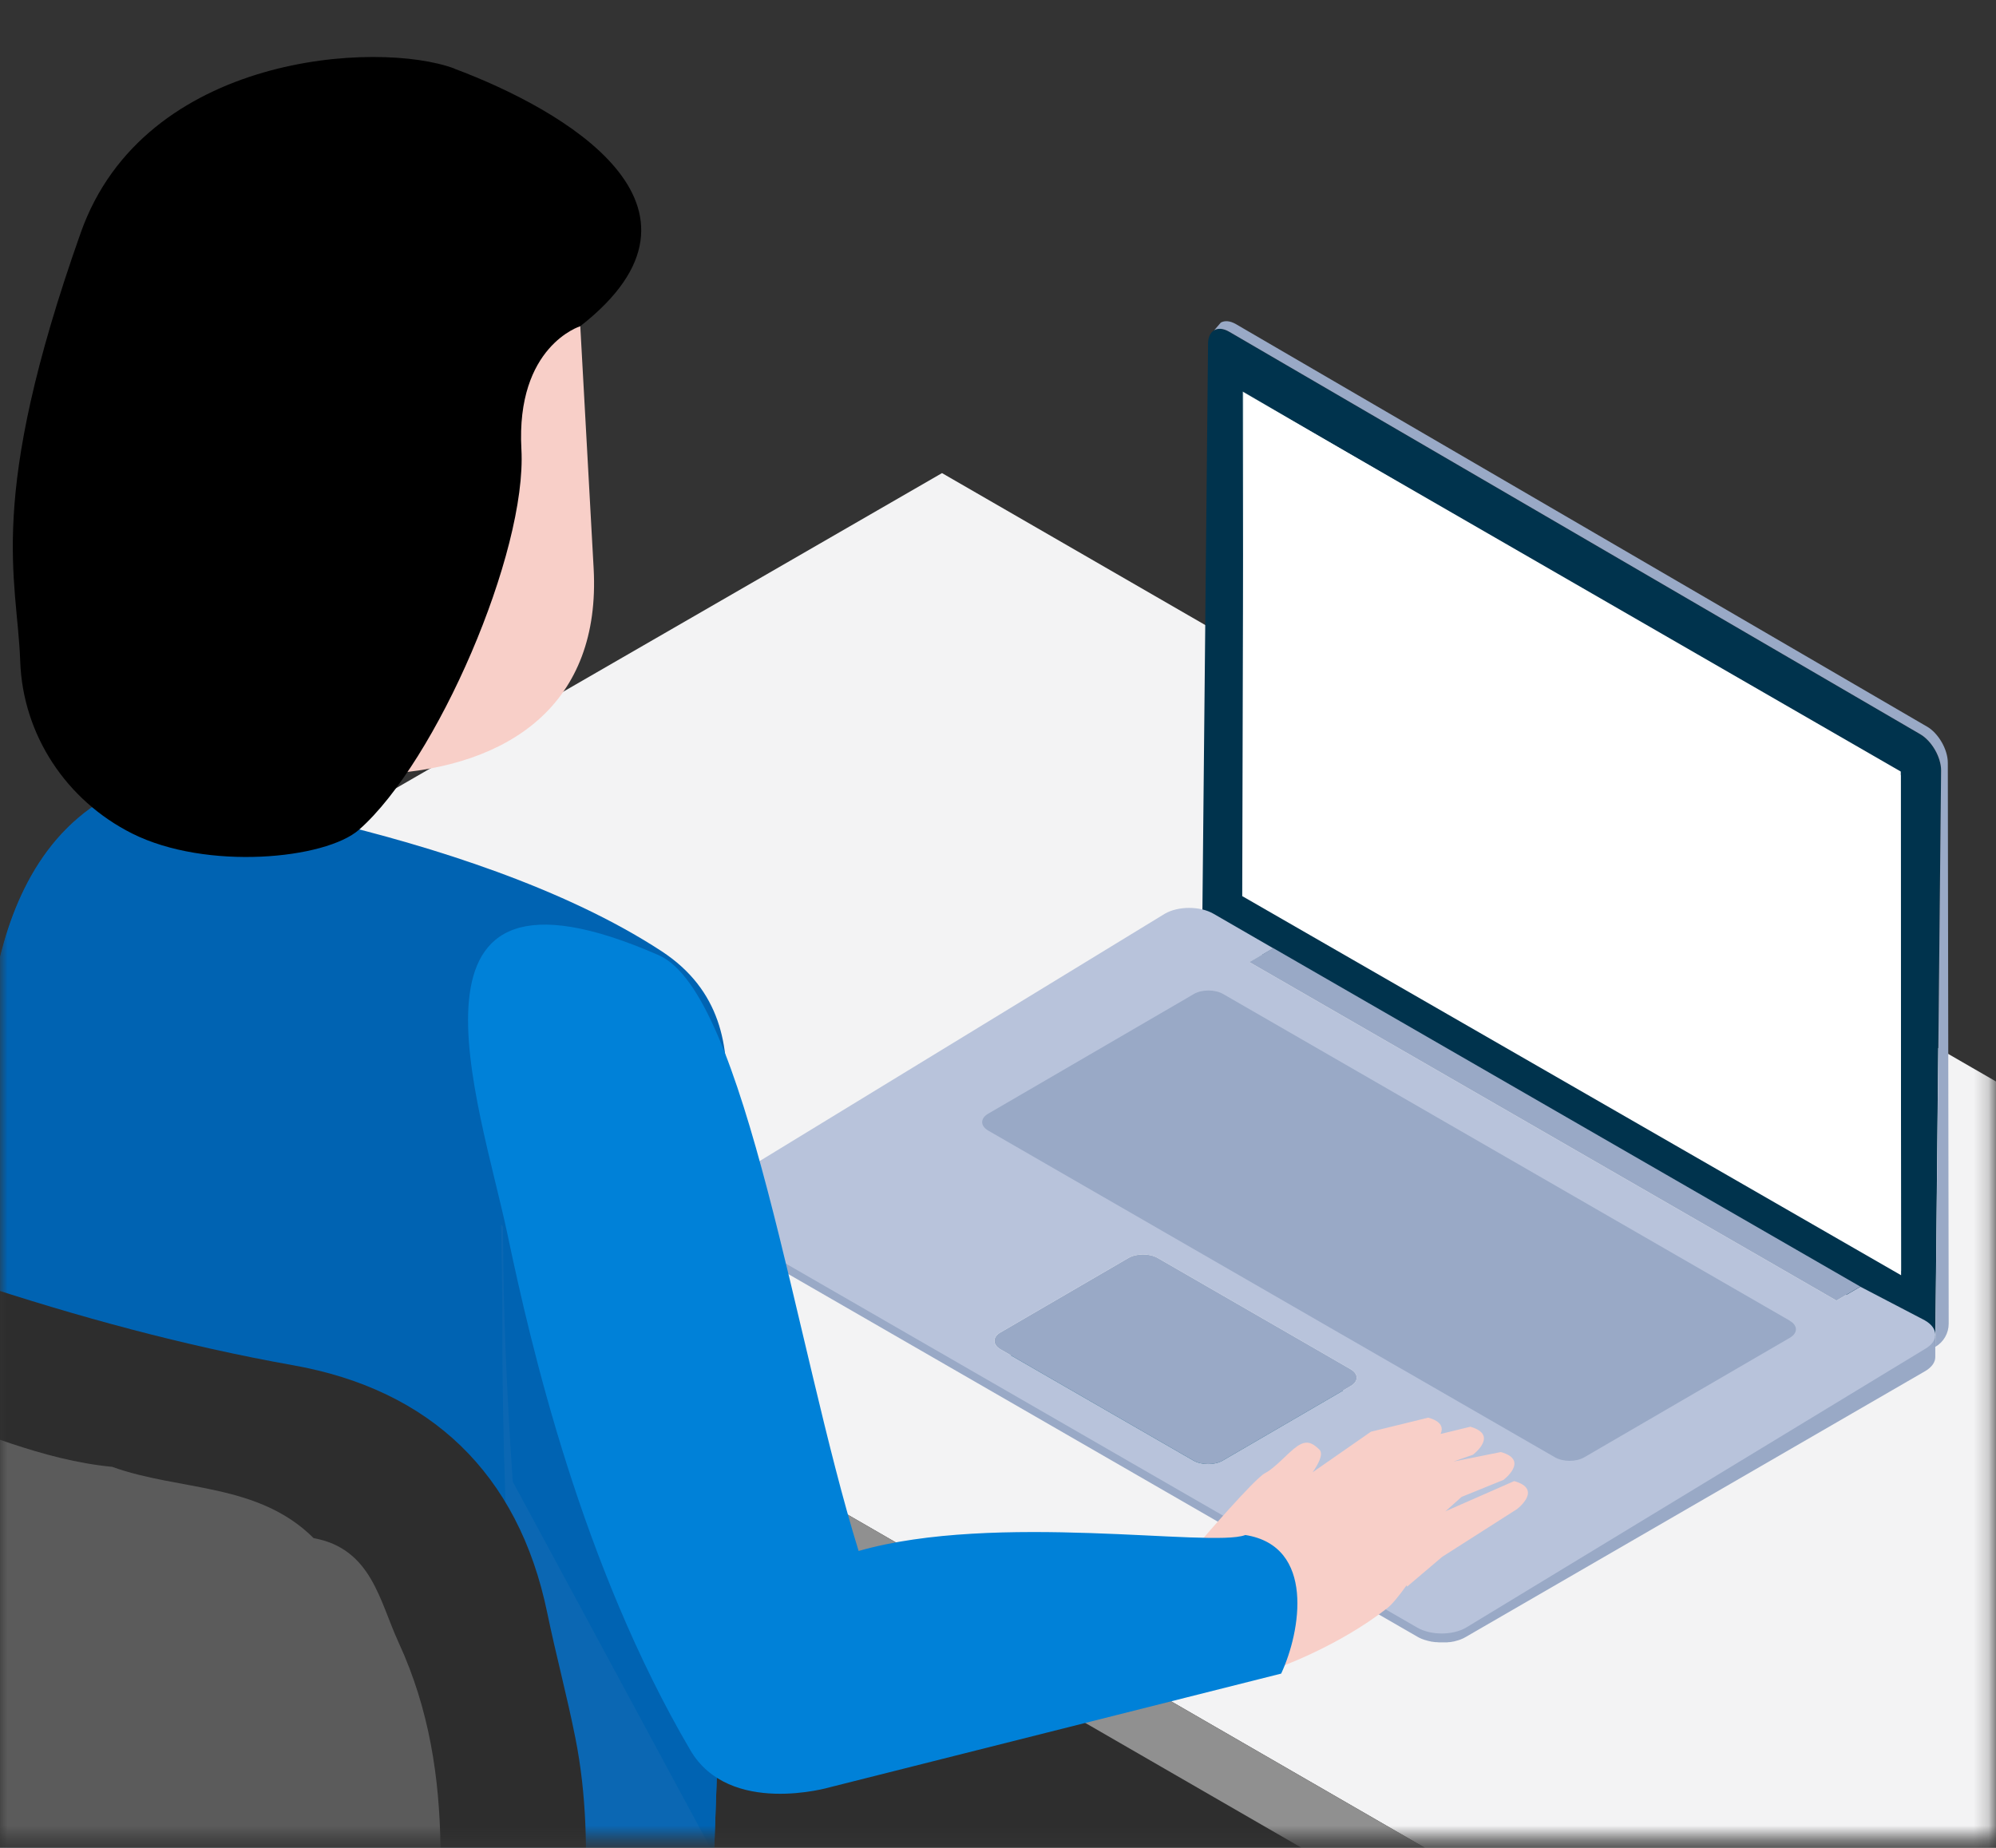 <svg width="135" height="125" viewBox="0 0 135 125" fill="none" xmlns="http://www.w3.org/2000/svg">
<rect x="0" y="0" width="135" height="125" fill="#333333" stroke="none"/>
<mask id="mask0_10896_9881" style="mask-type:luminance" maskUnits="userSpaceOnUse" x="0" y="0" width="135" height="125">
<path d="M134.799 0H0V124.397H134.799V0Z" fill="white"/>
</mask>
<g mask="url(#mask0_10896_9881)">
<path opacity="0.1" d="M127.755 182.5L-0.658 108.363L63.545 71.291L191.958 145.435L127.755 182.5Z" fill="black"/>
<path d="M7.937 73.895V151.477L3.716 154.177V76.331L7.937 73.895Z" fill="#C8C6C7"/>
<path d="M3.716 76.331L-0.497 73.903V151.748L3.716 154.177V76.331Z" fill="#909090"/>
<path d="M127.916 143.211L-0.497 69.067L63.713 32.003L192.126 106.139L127.916 143.211Z" fill="#F3F3F4"/>
<path d="M192.126 106.14V110.69L127.916 148.025V143.212L192.126 106.14Z" fill="#C8C6C7"/>
<path d="M127.916 143.211L-0.497 69.067V73.881L127.916 148.024V143.211Z" fill="#909090"/>
<path d="M91.51 94.465L89.257 93.163L78.46 86.938C77.911 86.624 77.026 86.624 76.485 86.938L67.824 91.978C67.283 92.293 67.283 92.805 67.824 93.119L80.881 100.646C81.43 100.961 82.315 100.961 82.856 100.646L90.376 96.272L91.517 95.606C92.058 95.292 92.058 94.78 91.51 94.465Z" fill="#004C6C"/>
<path d="M121.851 91.407L83.514 69.302C82.965 68.987 82.08 68.987 81.539 69.302L80.814 69.726L67.626 77.4C67.084 77.714 67.084 78.226 67.626 78.54L88.276 90.449L105.963 100.646C106.512 100.961 107.397 100.961 107.938 100.646L121.851 92.556C122.392 92.241 122.392 91.729 121.851 91.415V91.407Z" fill="#004C6C"/>
<path d="M129.861 49.661L83.133 22.442C82.351 21.989 81.707 22.355 81.707 23.254L81.319 62.243L130.892 91.108L131.28 52.119C131.28 51.212 130.644 50.115 129.861 49.661Z" fill="#00334D"/>
<path d="M130.315 49.142L83.587 21.923C83.192 21.696 82.834 21.674 82.57 21.821L82.124 22.34C82.38 22.186 82.739 22.208 83.141 22.442L129.869 49.661C130.651 50.115 131.288 51.212 131.288 52.119L130.9 91.107C131.456 90.786 131.8 90.186 131.8 89.542L131.741 51.6C131.741 50.693 131.105 49.595 130.322 49.142H130.315Z" fill="#99A9C6"/>
<path d="M130.212 91.159L99.153 110.024C99.095 110.053 99.036 110.09 98.978 110.112C98.956 110.119 98.934 110.126 98.912 110.141C98.875 110.156 98.831 110.177 98.787 110.192C98.707 110.221 98.619 110.251 98.539 110.273C98.51 110.28 98.488 110.287 98.458 110.294C98.414 110.309 98.363 110.316 98.319 110.331C98.29 110.331 98.254 110.346 98.224 110.353C98.18 110.36 98.144 110.368 98.1 110.375C98.063 110.375 98.034 110.382 97.998 110.389C97.961 110.389 97.924 110.397 97.88 110.404C97.844 110.404 97.807 110.404 97.771 110.411C97.734 110.411 97.69 110.411 97.654 110.411C97.617 110.411 97.581 110.411 97.544 110.411C97.5 110.411 97.463 110.411 97.42 110.411C97.383 110.411 97.354 110.411 97.317 110.411C97.266 110.411 97.215 110.411 97.156 110.397C97.127 110.397 97.105 110.397 97.076 110.397C96.988 110.389 96.9 110.375 96.812 110.36C96.776 110.36 96.739 110.346 96.71 110.338C96.674 110.338 96.637 110.324 96.608 110.316C96.571 110.309 96.534 110.294 96.505 110.287C96.469 110.28 96.439 110.272 96.403 110.258C96.388 110.258 96.374 110.243 96.352 110.243C96.278 110.221 96.213 110.192 96.147 110.17C96.125 110.163 96.103 110.148 96.081 110.141C96.001 110.104 95.927 110.068 95.854 110.024L48 82.432C47.956 82.41 47.92 82.381 47.876 82.352C47.854 82.337 47.825 82.322 47.803 82.3C47.781 82.278 47.751 82.264 47.73 82.242C47.708 82.227 47.686 82.205 47.671 82.191C47.642 82.161 47.612 82.132 47.583 82.103H47.576C47.547 82.059 47.525 82.029 47.495 81.993C47.473 81.964 47.459 81.934 47.444 81.913C47.437 81.898 47.422 81.883 47.415 81.861C47.4 81.839 47.393 81.81 47.386 81.788C47.378 81.766 47.371 81.752 47.364 81.73C47.356 81.708 47.349 81.686 47.342 81.664C47.342 81.642 47.327 81.62 47.327 81.598C47.327 81.576 47.327 81.554 47.327 81.525C47.327 81.503 47.327 81.481 47.327 81.459V82.183C47.327 82.183 47.327 82.191 47.327 82.198C47.327 82.212 47.327 82.234 47.327 82.249C47.327 82.271 47.327 82.3 47.327 82.322V82.33C47.327 82.344 47.334 82.366 47.342 82.381C47.342 82.403 47.349 82.425 47.364 82.447V82.454C47.364 82.469 47.378 82.483 47.386 82.505C47.393 82.527 47.408 82.556 47.422 82.578C47.422 82.578 47.422 82.578 47.422 82.585C47.422 82.6 47.437 82.608 47.444 82.622C47.459 82.651 47.481 82.681 47.495 82.703C47.495 82.703 47.495 82.717 47.51 82.717C47.532 82.747 47.554 82.768 47.576 82.798C47.576 82.798 47.576 82.798 47.583 82.805C47.605 82.827 47.62 82.849 47.642 82.864C47.649 82.871 47.664 82.878 47.671 82.885C47.693 82.9 47.708 82.922 47.73 82.937C47.751 82.959 47.773 82.973 47.803 82.995C47.825 83.01 47.846 83.032 47.876 83.046C47.89 83.054 47.905 83.068 47.92 83.076C47.949 83.09 47.971 83.105 48 83.12L95.854 110.711C95.927 110.755 96.001 110.792 96.081 110.828C96.103 110.836 96.125 110.85 96.147 110.858C96.213 110.887 96.286 110.909 96.352 110.931C96.366 110.931 96.374 110.938 96.388 110.945C96.388 110.945 96.395 110.945 96.403 110.945C96.439 110.953 96.469 110.967 96.505 110.975C96.542 110.982 96.571 110.997 96.608 111.004C96.644 111.011 96.681 111.019 96.71 111.026C96.739 111.026 96.769 111.041 96.798 111.048C96.798 111.048 96.805 111.048 96.812 111.048C96.9 111.063 96.988 111.077 97.076 111.084C97.076 111.084 97.083 111.084 97.09 111.084C97.112 111.084 97.134 111.084 97.156 111.084C97.207 111.084 97.259 111.092 97.317 111.099C97.325 111.099 97.339 111.099 97.347 111.099C97.368 111.099 97.39 111.099 97.42 111.099C97.463 111.099 97.5 111.099 97.544 111.099C97.559 111.099 97.573 111.099 97.588 111.099C97.61 111.099 97.632 111.099 97.654 111.099C97.69 111.099 97.734 111.099 97.771 111.099C97.785 111.099 97.8 111.099 97.815 111.099C97.837 111.099 97.859 111.099 97.88 111.099C97.917 111.099 97.954 111.092 97.998 111.084C98.012 111.084 98.027 111.084 98.041 111.084C98.063 111.084 98.078 111.084 98.1 111.077C98.144 111.077 98.18 111.063 98.224 111.055C98.239 111.055 98.261 111.055 98.275 111.048C98.29 111.048 98.305 111.041 98.319 111.041C98.371 111.033 98.414 111.019 98.458 111.004C98.48 111.004 98.495 110.997 98.517 110.989C98.524 110.989 98.531 110.989 98.546 110.982C98.634 110.96 98.714 110.931 98.795 110.901C98.831 110.887 98.875 110.865 98.912 110.85C98.934 110.843 98.956 110.836 98.978 110.821C99.036 110.792 99.095 110.763 99.153 110.726L130.22 92.746C130.666 92.483 130.893 92.139 130.893 91.802V90.193C130.893 90.537 130.666 90.881 130.22 91.137L130.212 91.159Z" fill="#99A9C6"/>
<path d="M91.35 92.621L89.097 91.319L78.3 85.094C77.751 84.78 76.866 84.78 76.325 85.094L67.664 90.134C67.123 90.449 67.123 90.961 67.664 91.275L80.721 98.802C81.269 99.117 82.155 99.117 82.696 98.802L90.216 94.428L91.357 93.762C91.898 93.448 91.898 92.936 91.35 92.621Z" fill="#99A9C6"/>
<path d="M130.198 89.322L125.824 87.04L124.208 87.984L84.502 65.088L85.314 64.62L86.126 64.152L82.074 61.811C81.159 61.284 79.689 61.284 78.782 61.811L48.001 80.603C47.094 81.13 47.101 81.986 48.008 82.512L95.862 110.104C96.777 110.631 98.247 110.631 99.154 110.104L130.22 91.239C131.127 90.712 131.12 89.856 130.206 89.33L130.198 89.322ZM91.356 93.763L90.215 94.428L82.695 98.803C82.154 99.117 81.269 99.117 80.72 98.803L67.663 91.275C67.115 90.961 67.115 90.449 67.663 90.134L76.324 85.094C76.865 84.78 77.751 84.78 78.299 85.094L89.096 91.319L91.349 92.621C91.898 92.936 91.898 93.448 91.356 93.763Z" fill="#B8C3DB"/>
<path d="M84.502 65.081L124.207 87.977L125.824 87.033L86.118 64.137L84.502 65.081Z" fill="#99A9C6"/>
<path d="M84.107 60.333L128.581 85.972L128.56 52.448L84.056 26.487L84.107 60.333Z" fill="#CBDBDF"/>
<path d="M84.019 60.619L128.581 86.265L128.559 52.192L84.106 26.553L84.019 60.619Z" fill="white"/>
<path d="M121.061 89.344L82.724 67.239C82.175 66.924 81.29 66.924 80.749 67.239L80.025 67.663L66.836 75.337C66.294 75.651 66.294 76.163 66.836 76.478L87.486 88.386L105.173 98.583C105.722 98.898 106.607 98.898 107.148 98.583L121.061 90.493C121.602 90.178 121.602 89.666 121.061 89.352V89.344Z" fill="#99A9C6"/>
<path d="M57.085 147.425C57.085 147.425 46.295 142.407 40.041 142.86C37.861 143.014 38.754 141.053 38.797 139.971C39.112 132.246 40.48 124.529 38.936 116.797C38.373 113.959 37.62 111.165 37.035 108.334C35.081 98.868 29.091 93.236 19.866 91.59C5.017 88.942 -8.94 83.719 -22.816 78.087C-25.471 77.004 -28.346 76.36 -31.177 75.819C-37.438 74.619 -38.938 76.28 -37.16 82.446C-34.688 91.019 -30.014 98.605 -26.13 106.542C-23.657 111.589 -20.907 116.512 -19.276 121.94C-18.259 125.334 -16.042 128.713 -19.963 131.844C-21.031 132.7 -21.075 134.799 -20.344 135.443C-16.05 139.217 -17.725 144.806 -15.808 149.253C-15.911 151.923 -14.616 154.184 -13.526 156.444C-12.063 159.48 -9.122 162.047 -12.509 165.807C-13.672 167.094 -12.451 169.201 -11.5 170.752C-9.788 173.546 -7.052 174.907 -4.119 175.909C0.175 177.379 4.337 178.849 6.136 183.707C6.605 184.965 7.943 185.967 9.026 186.933C15.792 192.945 22.31 199.331 31.592 201.482C32.785 201.76 33.838 202.623 34.957 203.223C36.83 204.942 38.724 204.525 40.633 203.289C45.088 201.453 49.521 199.551 54.013 197.795C58.336 196.105 60.303 193.136 58.511 188.732C57.59 186.472 58.423 186.025 60.142 185.352C66.879 182.704 73.514 179.793 80.309 177.321C85.057 175.594 89.029 173.188 89.087 167.709C89.139 162.179 85.042 159.677 80.405 157.973C79.198 157.527 78.027 156.985 76.762 156.459L57.077 147.439L57.085 147.425ZM-22.487 89.732C-16.576 90.31 -11.471 93.207 -6.131 95.416C-1.895 97.632 2.633 98.934 7.321 99.739C12.025 100.96 17.006 101.341 21.139 104.296C28.081 111.289 28.878 120.089 28.271 129.189C28.059 132.371 27.591 135.538 27.649 138.742C27.503 144.111 26.121 149.4 26.64 154.813C26.677 156.905 26.289 159.085 27.554 160.906C27.511 160.979 27.481 161.06 27.43 161.126C26.128 165.712 26.83 170.415 26.772 175.068C26.735 178.06 25.697 178.74 22.939 177.767C18.381 176.165 13.788 174.636 9.194 173.129C6.085 172.273 3.071 171.14 0.028 170.086C-3.505 169.406 -4.873 166.985 -5.253 163.671C-5.743 159.421 -6.079 155.149 -7.191 150.987C-7.477 150.336 -7.894 149.787 -8.391 149.297C-7.272 147.688 -7.696 145.83 -7.989 144.03C-8.523 140.724 -9.379 137.476 -9.613 134.126C-12.048 122.678 -15.786 111.743 -22.253 101.845C-23.84 99.417 -24.901 96.666 -25.822 93.901C-27.125 90.017 -26.832 89.688 -22.487 89.732Z" fill="#2D2D2D"/>
<path d="M-27.373 88.54C-25.793 87.04 -24.066 87.882 -22.45 88.701C-16.298 88.796 -11.192 91.883 -5.925 94.494C-1.463 95.994 2.852 97.991 7.614 98.452C12.142 100.09 17.46 99.512 21.235 103.272C25.156 103.989 25.682 107.515 26.984 110.338C31.146 119.372 29.705 128.823 28.967 138.215C29.288 143.768 27.387 149.195 28.008 154.769C28.038 157.03 28.067 159.29 28.096 161.55C28.082 166.883 27.943 172.215 28.096 177.548C28.169 180.086 27.357 180.693 25.053 179.874C19.596 177.928 14.117 176.041 8.646 174.132C5.72 173.159 2.787 172.193 -0.139 171.22C-2.312 170.306 -5.509 170.957 -5.933 167.38C-6.584 161.887 -7.264 156.393 -7.937 150.892C-8.252 150.556 -8.566 150.227 -8.881 149.89C-8.31 144.243 -11.353 139.013 -10.783 133.366C-13.562 124.837 -15.106 115.861 -20.058 108.122C-23.013 103.492 -25.464 98.605 -27.395 93.448C-28.031 91.751 -28.982 90.061 -27.38 88.54H-27.373Z" fill="#5B5B5B"/>
<path d="M49.149 101.487C49.149 101.487 54.877 93.799 48.82 83.09C46.911 79.718 52.843 69.631 44.731 64.335C31.63 55.784 8.961 53.121 8.961 53.121C-2.341 57.59 -0.892 74.195 -0.987 77.048C-1.924 104.721 -2.597 124.734 -2.597 124.734L7.235 131.939C7.235 131.939 6.737 155.603 26.824 161.309C46.911 167.014 53.406 133.336 53.406 133.336L48.279 125.875L49.156 101.473L49.149 101.487Z" fill="#0063B2"/>
<path d="M48.622 116.125C42.968 110.653 39.574 102.753 38.462 94.18C39.384 101.29 37.716 93.324 37.233 91.773C36.758 90.259 36.626 89.71 36.589 89.513C36.516 89.491 36.253 89.118 35.382 87.384C32.632 81.905 32.142 70.743 29.084 66.954C25.588 62.623 16.364 61.789 13.65 59.858C12.757 59.222 9.59 57.313 8.083 56.442C8.098 56.508 7.249 56.252 5.442 55.638C5.303 55.638 5.135 55.63 4.989 55.623C-1.953 61.936 -0.907 74.598 -0.987 77.056C-1.924 104.728 -2.597 124.742 -2.597 124.742L7.235 131.947C7.235 131.947 6.737 155.61 26.824 161.316C46.903 167.022 53.406 133.344 53.406 133.344L48.279 125.883L48.63 116.117L48.622 116.125Z" fill="#0063B2"/>
<g style="mix-blend-mode:multiply" opacity="0.1">
<path d="M-0.366 99.322C-0.578 99.659 -0.739 99.915 -0.878 100.134C-2.194 114.318 -2.597 124.741 -2.597 124.741L7.235 131.946C7.235 131.946 6.737 155.618 26.824 161.316C36.714 164.125 43.304 157.381 47.452 149.817C42.39 138.076 35.207 129.328 27.256 119.006C20.526 110.265 5.377 90.069 -0.358 99.322H-0.366Z" fill="#6F92B4"/>
</g>
<g style="mix-blend-mode:multiply" opacity="0.1">
<path d="M34.68 100.222C34.285 94.443 34.029 88.694 34.022 82.959C33.978 82.915 33.927 82.878 33.883 82.842C33.927 84.89 33.971 86.836 33.971 88.525C33.971 99.103 34.27 119.716 38.55 138.494C40.086 145.238 46.625 144.477 46.625 144.477L75.739 142.751L49.471 127.638L34.68 100.229V100.222Z" fill="#6F92B4"/>
</g>
<path d="M6.43 22.837L9.144 39.318C9.634 48.271 25.917 52.36 25.917 52.36C34.563 51.885 40.649 47.562 40.151 38.447L38.886 15.501L6.43 22.837Z" fill="#F8CFC8"/>
<path d="M30.737 4.638C25.609 2.721 9.765 3.585 5.464 15.735C-0.981 33.934 1.17 39.054 1.367 44.731C1.543 49.72 4.483 54.145 8.938 56.384C13.956 58.9 22.01 58.132 24.292 56.12C29.522 51.512 35.652 37.365 35.265 30.386C34.884 23.408 39.244 22.069 39.244 22.069C49.624 13.957 38.015 7.366 30.729 4.645L30.737 4.638Z" fill="black"/>
<path d="M54.672 132.897C39.31 139.415 22.552 144.001 22.552 144.001L-3.102 161.784L15.361 171.901C15.361 171.901 49.032 169.765 74.751 157.424C80.939 155.53 87.757 138.289 87.757 138.289C87.837 126.973 75.958 123.864 54.672 132.897Z" fill="#00334D"/>
<path d="M102.423 100.185L97.844 102.197L97.749 102.248L98.854 101.26L101.684 100.112C101.684 100.112 103.469 98.773 101.509 98.225L98.305 98.868L99.622 98.408C99.622 98.408 101.406 97.069 99.446 96.513L97.434 97.003C97.61 96.608 97.544 96.162 96.601 95.898L92.724 96.849L88.781 99.593C89.132 99.088 89.549 98.356 89.234 98.056C88.752 97.588 88.364 97.405 87.742 97.83C87.12 98.254 86.265 99.293 85.562 99.651C84.86 100.01 81.29 104.164 81.29 104.164C81.29 104.164 81.378 104.135 81.407 104.128C80.23 105.605 79.315 107.361 79.315 107.361L86.294 112.869C86.294 112.869 90.419 111.45 93.835 108.78C94.165 108.524 94.655 107.91 95.138 107.237L95.167 107.332L97.544 105.313L102.599 102.087C102.599 102.087 104.384 100.748 102.423 100.192V100.185Z" fill="#F8CFC8"/>
<path d="M84.216 103.843C81.905 104.699 67.326 102.263 58.073 104.918C53.786 91.078 50.458 67.203 44.547 64.613C25.836 56.428 32.456 74.605 34.329 83.522C35.923 91.115 39.339 105.862 46.691 118.392C49.331 122.898 56.127 120.901 56.127 120.901L86.652 113.213C87.976 110.382 88.978 104.582 84.224 103.836L84.216 103.843Z" fill="#0081D8"/>
<path d="M39.266 178.944L40.02 143.628C37.84 143.782 38.732 141.821 38.776 140.739C39.09 133.014 40.458 125.297 38.915 117.565C38.352 114.727 37.598 111.933 37.013 109.102C35.06 99.636 29.069 94.004 19.845 92.358C4.996 89.71 -8.961 84.487 -22.837 78.855C-25.493 77.772 -28.367 77.128 -31.198 76.587C-37.46 75.387 -38.959 77.048 -37.182 83.214C-34.71 91.787 -30.035 99.373 -26.151 107.31C-23.679 112.357 -20.928 117.28 -19.297 122.708C-18.28 126.102 -16.064 129.481 -19.985 132.612C-21.053 133.468 -21.096 135.567 -20.365 136.211C-16.071 139.985 -17.746 145.574 -15.83 150.021C-15.932 152.691 -14.637 154.952 -13.547 157.212C-12.085 160.248 -9.144 162.815 -12.531 166.575C-13.694 167.862 -12.472 169.969 -11.521 171.52C-9.81 174.314 -7.074 175.675 -4.141 176.677C0.153 178.147 4.315 179.618 6.115 184.475C6.583 185.733 7.922 186.735 9.004 187.7C15.771 193.713 22.288 200.099 31.571 202.25C32.763 202.528 33.816 203.391 34.936 203.991C36.808 205.71 38.703 205.293 40.612 204.057C45.067 202.221 49.5 200.319 53.991 198.563C58.314 196.873 60.282 193.904 58.49 189.5L39.252 178.952L39.266 178.944ZM-22.508 90.507C-16.598 91.085 -11.492 93.982 -6.152 96.191C-1.917 98.407 2.611 99.709 7.3 100.514C12.003 101.736 16.985 102.116 21.118 105.071C28.06 112.064 28.857 120.864 28.25 129.964C28.038 133.146 27.57 136.313 27.628 139.517C27.482 144.886 26.099 150.175 26.619 155.588C26.655 157.68 26.267 159.86 27.533 161.681C27.489 161.755 27.46 161.835 27.409 161.901C26.107 166.487 26.809 171.191 26.75 175.843C26.714 178.835 25.675 179.515 22.917 178.542C18.36 176.94 13.766 175.411 9.173 173.905C6.064 173.049 3.05 171.915 0.007 170.862C-3.526 170.181 -4.894 167.76 -5.274 164.446C-5.764 160.197 -6.101 155.925 -7.213 151.762C-7.498 151.111 -7.915 150.563 -8.412 150.073C-7.293 148.463 -7.718 146.605 -8.01 144.806C-8.544 141.5 -9.4 138.252 -9.634 134.901C-12.07 123.454 -15.808 112.518 -22.274 102.621C-23.862 100.192 -24.922 97.442 -25.844 94.677C-27.146 90.793 -26.853 90.463 -22.508 90.507Z" fill="#2D2D2D"/>
<path d="M-27.394 89.315C-25.814 87.816 -24.088 88.657 -22.471 89.476C-16.32 89.572 -11.214 92.658 -5.947 95.27C-1.485 96.769 2.831 98.766 7.593 99.227C12.121 100.866 17.439 100.288 21.213 104.048C25.134 104.765 25.661 108.29 26.963 111.114C31.125 120.148 29.684 129.599 28.945 138.991C29.267 144.543 27.365 149.971 27.987 155.545C28.016 157.805 28.045 160.065 28.075 162.325C28.06 167.658 27.921 172.991 28.075 178.323C28.148 180.862 27.336 181.469 25.032 180.649C19.575 178.704 14.096 176.816 8.624 174.907C5.698 173.934 2.765 172.969 -0.161 171.996C-2.333 171.081 -5.53 171.732 -5.954 168.155C-6.605 162.662 -7.286 157.168 -7.959 151.668C-8.273 151.331 -8.588 151.002 -8.902 150.666C-8.332 145.018 -11.375 139.788 -10.804 134.141C-13.584 125.612 -15.127 116.637 -20.079 108.897C-23.035 104.267 -25.485 99.381 -27.416 94.224C-28.053 92.527 -29.003 90.837 -27.402 89.315H-27.394Z" fill="#5B5B5B"/>
</g>
</svg>
